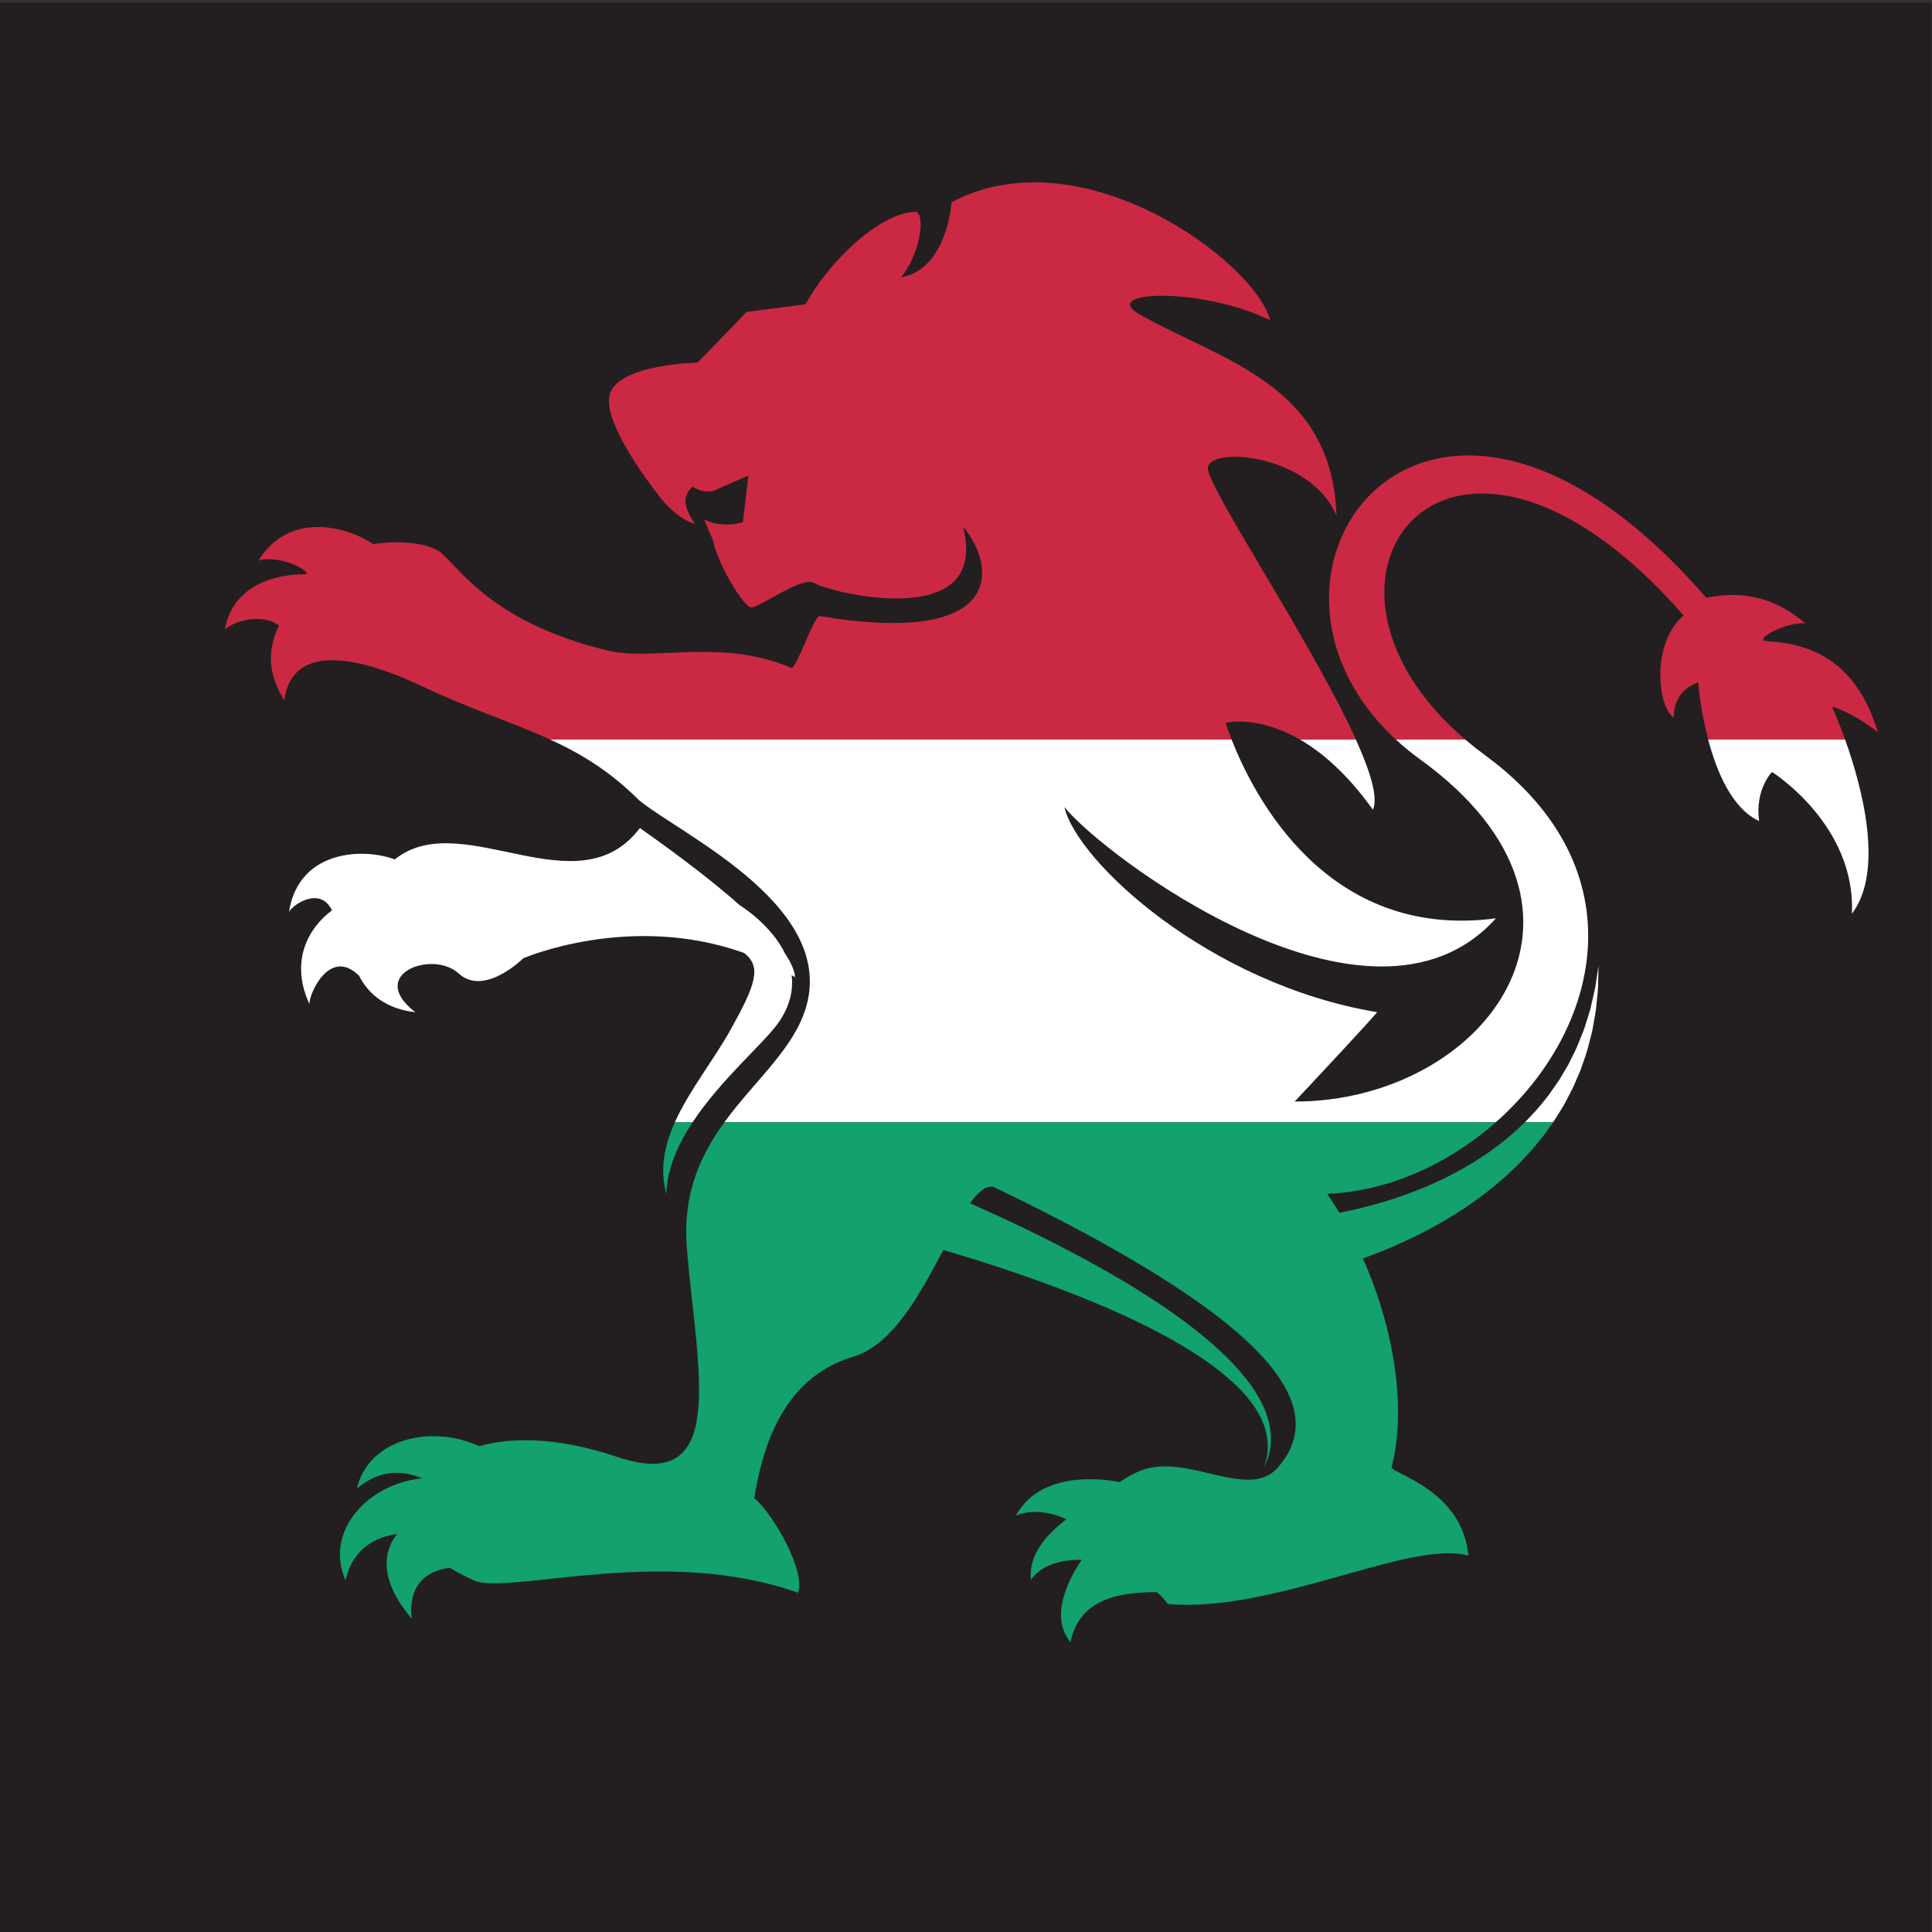 <?xml version="1.0" encoding="UTF-8"?>
<svg version="1.1" viewBox="0 0 800 800" xml:space="preserve" xmlns="http://www.w3.org/2000/svg"><rect x="0" y="0" width="800" height="800" fill="#333333" stroke="none"/><defs><clipPath id="a"><path d="m0 600h600v-600h-600z"/></clipPath></defs><g transform="matrix(1.333 0 0 -1.333 0 800)"><g clip-path="url(#a)"><path d="m600 0h-600v599.36h600z" fill="#231f20"/><path d="m380.7 375.6s9.754 2.559 23.139-5.188h17.351c-13.744 30.413-46.987 79.564-45.976 84.602 1.342 6.705 32.164 3.659 39.947-15.034-1.336 40.884-35.797 48.111-61.068 62.452-13.153 7.458 19.102 8.709 40.463-1.758-4.774 18.346-58.709 58.085-99.004 36.636 0 0-1.148-20.68-15.675-23.325 5.693 6.879 7.743 19.023 4.726 20.366-11.384 0-27.848-16.335-34.327-28.738l-18.312-2.341-15.256-15.756s-26.128-0.508-27.47-10.718c-1.149-8.748 11.715-25.874 15.424-30.597 0 0 4.859-6.97 11.255-8.816-4.355 6.371-3.321 9.081-0.809 11.591 3.537-2.228 6.525-1.324 6.525-1.324s6.202 2.783 10.855 4.771l-1.704-14.495c-7.289-2.04-12.097 0.886-12.097 0.886l2.712-6.247c1.506-7.539 9.548-21.111 12.066-21.111 2.511 0 16.079 10.05 19.599 7.539 3.522-2.514 54.787-15.926 46.08 17.586 10.216-12.057 13.736-37.523-44.571-27.806-1.565 0.263-7.108-16.127-8.662-16.144-21.832 9.439-42.906 1.957-57.299 5.466-34.251 8.352-44.656 23.923-51.319 30.109-3.199 2.976-12.047 4.298-21.357 2.918-9.089 6.04-26.501 9.85-35.758-5.245 1.428 1.199 10.461 0.742 15.289-3.706-0.132-0.125-0.253-0.257-0.382-0.382-11.078 0.042-23.21-4.449-25.229-17.372 0.99 1.918 11.214 5.958 16.782 1.348-2.681-5.722-4.515-13.182 1.68-23.212 1.762 14.074 15.463 17.338 43.11 4.27 15.142-7.157 27.819-11.054 39.494-16.413h211.66c-0.936 2.384-1.551 4.192-1.885 5.188" fill="#cb2943"/><path d="m548.11 401.06c-2.348 1.006 6.661 5.822 12.693 5.49-7.364 6.03-16.371 10.77-30.785 7.918-85.926 99.114-152.68 7.849-96.397-44.06h21.551c-59.343 50.563-4.246 121.01 67.802 38.577-10.172-8.718-8.043-28.695-3.006-31.712-0.208 8.834 7.547 10.895 7.547 10.895s0.626-8.319 3.113-17.76h42.526c-2.198 6.15-4.041 10.172-4.041 10.172s5.133-0.966 14.184-7.831c-8.207 27.984-29.152 27.638-35.187 28.311" fill="#cb2943"/><path d="m209.64 251.54h5.508c8.819 13.357 22.196 24.594 26.552 30.769 3.77 5.346 4.772 10.375 4.213 14.901 0.355-0.209 0.714-0.399 1.072-0.615-0.168 2.138-1.293 4.612-3.085 7.288-4.413 9.168-14.035 15.016-14.035 15.016l-1e-3 -3e-3c-10.888 9.672-24.182 19.138-31.084 24.045-19.097-25.232-54.167 5.905-75.111-8.969-0.359-0.255-0.695-0.526-1.042-0.79-9.765 3.68-29.846 3.003-32.863-16.301 1.117 2.165 9.646 8.144 13.357 0.482-7.286-5.385-13.188-15.757-6.995-29.134-0.307 2.729 6.173 17.964 15.415 8.807l2e-3 0.012c2.981-5.967 8.781-10.387 17.488-11.33-15.359 11.8 5.366 19.438 13.408 12.064 8.041-7.373 20.105 4.688 20.105 4.688s33.021 14.335 68.538 1.68c5.648-4.273 3.639-9.878-4.073-23.757-5.258-9.46-12.901-18.918-17.369-28.853" fill="#fff"/><path d="m485.73 256.75c1.005 1.889 1.989 3.744 2.912 5.565 0.805 1.875 1.595 3.712 2.364 5.496 0.629 1.832 1.242 3.613 1.835 5.336 0.523 1.74 0.913 3.455 1.346 5.074 0.475 1.605 0.678 3.207 0.96 4.703 0.235 1.51 0.582 2.906 0.678 4.262 0.133 1.345 0.259 2.605 0.373 3.769 0.111 1.16 0.242 2.221 0.23 3.192 0.087 3.855 0.137 6.059 0.137 6.059s-0.326-2.173-0.897-5.972c-0.11-0.951-0.377-1.982-0.632-3.107-0.259-1.123-0.532-2.334-0.829-3.631-0.262-1.299-0.779-2.627-1.19-4.051-0.458-1.414-0.846-2.92-1.502-4.41-0.62-1.5-1.193-3.084-1.905-4.672-0.764-1.558-1.557-3.166-2.375-4.82-0.932-1.584-1.89-3.205-2.872-4.865-1.097-1.57-2.218-3.178-3.358-4.815-1.277-1.533-2.487-3.14-3.849-4.658-0.698-0.744-1.395-1.494-2.099-2.246l-1.054-1.127-0.3-0.283h8.754c1.166 1.723 2.201 3.506 3.273 5.201" fill="#fff"/><path d="m426.47 348.62c1.691 3.67-0.723 11.697-5.282 21.784h-17.351c6.865-3.973 14.683-10.654 22.633-21.784" fill="#fff"/><path d="m441.22 364.2c65.352-47.356 19.448-106.3-39.051-106.23 8.502 9.054 21.393 22.853 25.644 27.756-52.272 8.711-93.339 46.89-97.173 63.738 11.45-14.52 95.03-77.992 134.04-34.584-52.836-6.983-75.485 38.692-82.098 55.532h-211.66c9.642-4.426 18.601-9.849 27.695-18.942 13.949-11.199 63.496-34.008 50.927-66.678-4.529-11.781-15.731-21.158-24.52-33.244h239.65c32.375 28.549 44.951 78.549-3.354 114-2.174 1.595-4.223 3.218-6.153 4.862h-21.551c2.323-2.143 4.855-4.219 7.604-6.211" fill="#fff"/><path d="m546.44 345.1c-1.336 9.892 4.018 15.246 4.018 15.246s26.139-16.408 24.799-44.067c10.19 13.469 3.061 39.677-2.104 54.127h-42.526c2.653-10.07 7.425-21.414 15.813-25.306" fill="#fff"/><path d="m207 229.22c0.164 7.742 3.533 15.322 8.153 22.32h-5.508c-3.208-7.133-4.781-14.512-2.645-22.32" fill="#13a16d"/><path d="m213.36 212.41c3.016-37.197 13.422-76.642-21.613-64.84-19.757 6.655-33.838 5.895-42.892 3.35-14.645 6.789-34.335 2.465-38.03-13.238 7.395 6.384 14.802 5.589 20.331 3.232-16.512-1.529-30.601-16.141-23.811-31.719 2.249 10.235 9.685 13.565 16.05 14.465-5.613-6.969-4.019-16.353 4.487-26.332-1.405 12.938 7.811 15.361 11.858 15.805 2.373-1.463 5.124-2.891 8.279-4.266 12.817-3.476 58.972 11.061 99.859-3.476 2.514 6.535-7.54 24.341-13.572 29.371 2.512 15.58 8.712 37.439 30.828 43.97 12.163 3.592 20.783 19.653 27.888 33.131 13.783-4.047 30.952-9.623 47.55-16.576 9.202-3.859 18.208-8.164 26.227-12.885 8.015-4.705 15.014-9.924 19.902-15.425 2.414-2.758 4.272-5.592 5.444-8.325 1.183-2.726 1.65-5.338 1.664-7.5 0.036-0.543 0.012-1.056-0.041-1.539-0.048-0.48-0.06-0.941-0.131-1.359-0.174-0.828-0.27-1.555-0.44-2.121-0.348-1.133-0.531-1.739-0.531-1.739s0.26 0.581 0.747 1.668c0.246 0.545 0.435 1.26 0.718 2.086 0.129 0.42 0.197 0.885 0.311 1.375 0.119 0.493 0.208 1.02 0.246 1.586 0.27 2.248 0.134 5.086-0.766 8.172-0.884 3.086-2.492 6.381-4.691 9.645-4.454 6.508-11.114 12.898-18.791 18.822-7.688 5.943-16.393 11.543-25.316 16.689-15.082 8.688-30.746 16.166-43.793 21.932 2.462 3.44 4.818 5.469 7.199 5.139 80.791-38.877 106.56-66.405 88.464-87.178-9.51-10.922-29.324 5.754-44.197-1.686-1.816-0.908-3.522-1.833-5.043-2.89-0.963 0.213-23.826 5.131-32.182-10.445 4.006 1.871 9.938 1.57 15.711-1.092-5.959-4.483-11.937-11.02-11.023-18.848 2.715 4.147 8.498 6.33 15.751 6.252-4.347-6.48-9.957-17.701-3.462-25.603 2.458 12.283 12.985 15.636 26.814 15.548 1.086-0.875 2.215-2.06 3.414-3.673 32.938-2.915 75.514 20.169 93.356 15.017-1.759 20.104-23.207 25.383-23.873 27.393 4.721 18.101 0.971 42.699-8.893 64.945 0.741 0.266 1.497 0.535 2.266 0.824 3.236 1.242 6.724 2.606 10.315 4.287 3.607 1.629 7.331 3.532 11.09 5.653 1.87 1.088 3.773 2.17 5.634 3.394 1.893 1.164 3.738 2.459 5.59 3.768 1.863 1.285 3.635 2.75 5.451 4.135 1.731 1.519 3.543 2.927 5.192 4.544l2.499 2.377c0.831 0.788 1.586 1.666 2.378 2.489 0.769 0.847 1.581 1.644 2.308 2.527 0.723 0.877 1.445 1.752 2.166 2.621l1.069 1.303 0.988 1.365c0.652 0.906 1.3 1.807 1.945 2.701 0.07 0.102 0.135 0.205 0.204 0.307h-8.754l-0.834-0.783c-0.757-0.705-1.515-1.418-2.273-2.133-0.757-0.713-1.601-1.346-2.395-2.024-0.815-0.656-1.588-1.359-2.438-1.976l-2.537-1.865c-1.665-1.27-3.495-2.334-5.213-3.502-1.82-1.043-3.564-2.158-5.403-3.102-1.827-0.967-3.63-1.922-5.478-2.754-1.813-0.89-3.668-1.646-5.475-2.412-3.64-1.478-7.215-2.764-10.66-3.818-3.426-1.1-6.736-1.924-9.78-2.67-1.818-0.422-3.536-0.783-5.171-1.104-1.199 2.012-2.457 3.975-3.764 5.897 18.983 0.775 37.721 9.308 52.394 22.246h-239.65c-7.37-10.133-13.045-22.172-11.669-39.133" fill="#13a16d"/></g></g></svg>
